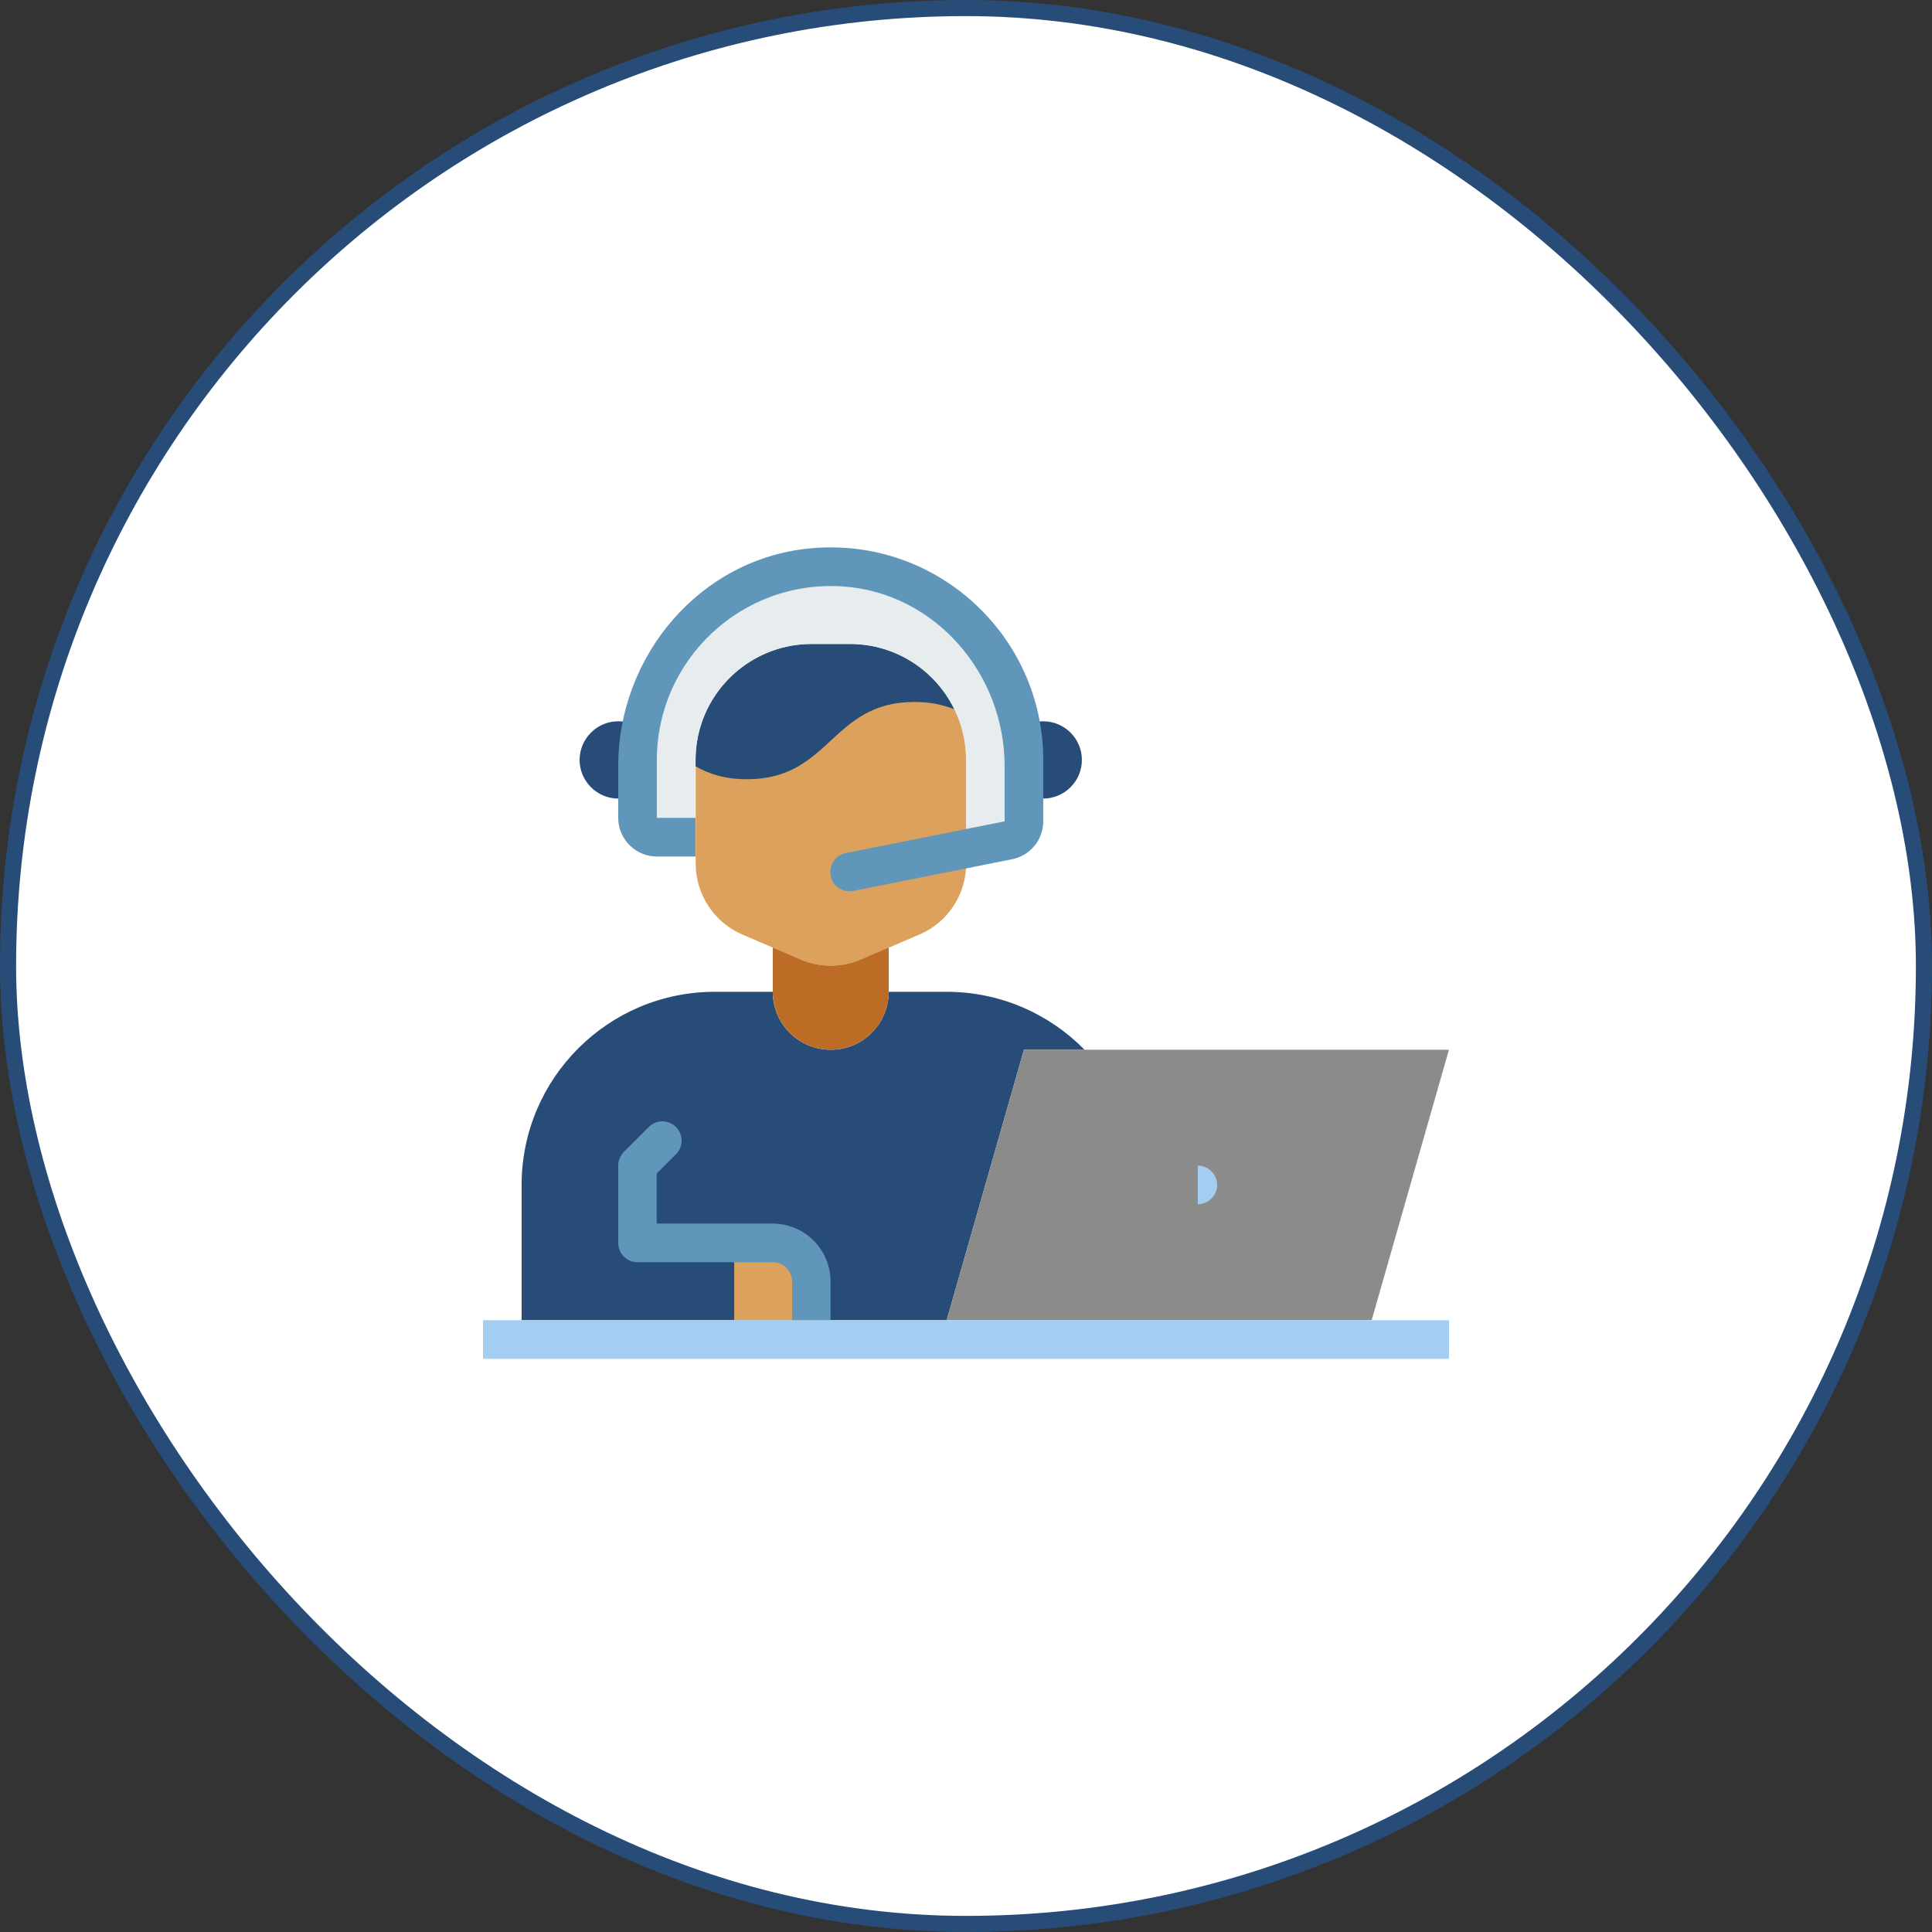 <svg width="60" height="60" viewBox="0 0 60 60" fill="none" xmlns="http://www.w3.org/2000/svg">
<rect x="0" y="0" width="60" height="60" fill="#333333" stroke="none"/>
<rect x="0.25" y="0.25" width="59.5" height="59.5" rx="29.75" fill="white"/>
<rect x="0.25" y="0.25" width="59.5" height="59.5" rx="29.75" stroke="#274C77" stroke-width="0.5"/>
<path d="M28.547 29.024L26.747 29.798C26.142 30.056 25.457 30.056 24.858 29.798L23.058 29.024C22.175 28.646 21.605 27.776 21.605 26.816V23.6C21.605 21.614 23.22 20 25.206 20H26.405C28.392 20 30.006 21.614 30.006 23.6V26.816C30.006 27.776 29.436 28.646 28.553 29.024H28.547Z" fill="#DDA15E"/>
<path d="M33.683 32.601C32.591 31.491 31.073 30.801 29.399 30.801H27.599C27.599 31.797 26.795 32.601 25.799 32.601C24.803 32.601 23.999 31.797 23.999 30.801H22.199C18.887 30.801 16.199 33.489 16.199 36.801V41.001H29.399L31.799 32.601H33.683Z" fill="#274C77"/>
<path d="M22.801 38.6H24.001C24.661 38.6 25.201 39.14 25.201 39.8V41H22.801V38.6Z" fill="#DDA15E"/>
<path d="M19.8 24.638C19.626 24.74 19.416 24.8 19.2 24.8C18.54 24.8 18 24.26 18 23.6C18 22.94 18.54 22.4 19.2 22.4C19.452 22.4 19.686 22.478 19.884 22.616" fill="#274C77"/>
<path d="M31.799 24.638C31.973 24.74 32.183 24.8 32.399 24.8C33.059 24.8 33.599 24.26 33.599 23.6C33.599 22.94 33.059 22.4 32.399 22.4C32.147 22.4 31.913 22.478 31.715 22.616" fill="#274C77"/>
<path d="M24 29.426L24.852 29.792C25.458 30.056 26.142 30.056 26.748 29.792L27.6 29.426V30.8C27.6 31.796 26.796 32.6 25.8 32.6C24.804 32.6 24 31.796 24 30.8V29.426Z" fill="#BC6C25"/>
<path d="M29.398 41L31.798 32.6H44.998L42.598 41" fill="#8B8C89"/>
<path d="M29.636 22.028C29.294 21.89 28.898 21.8 28.4 21.8C25.802 21.8 25.802 24.2 23.198 24.2C22.52 24.2 22.016 24.038 21.602 23.798V23.6C21.602 21.614 23.216 20 25.202 20H26.402C27.824 20 29.054 20.828 29.636 22.028Z" fill="#274C77"/>
<path d="M30.001 26.36V23.6C30.001 21.614 28.387 20 26.401 20H25.201C23.215 20 21.601 21.614 21.601 23.6V26H20.401C20.071 26 19.801 25.73 19.801 25.4V23.6C19.801 20.288 22.489 17.6 25.801 17.6C27.457 17.6 28.957 18.272 30.043 19.358C31.129 20.444 31.801 21.944 31.801 23.6V25.508C31.801 25.796 31.597 26.042 31.321 26.096L30.001 26.36Z" fill="#E7ECEF"/>
<path d="M37.199 36.199C37.529 36.199 37.799 36.469 37.799 36.799C37.799 37.129 37.529 37.399 37.199 37.399V36.199Z" fill="#A3CEF1"/>
<path d="M25.799 27.2C25.733 26.876 25.943 26.558 26.267 26.492L31.199 25.508V23.792C31.199 20.918 29.033 18.404 26.171 18.212C23.027 18.002 20.399 20.498 20.399 23.6V25.4H21.599V26.6H20.399C19.739 26.6 19.199 26.06 19.199 25.4V23.792C19.199 20.36 21.743 17.348 25.163 17.03C29.087 16.658 32.399 19.748 32.399 23.6V25.508C32.399 26.078 31.997 26.57 31.433 26.684L26.501 27.668C26.177 27.734 25.859 27.524 25.793 27.2H25.799Z" fill="#6096BA"/>
<path d="M25.799 41H24.599V39.8C24.599 39.47 24.329 39.2 23.999 39.2H19.799C19.469 39.2 19.199 38.93 19.199 38.6V36.2C19.199 36.038 19.265 35.888 19.373 35.774L20.147 35C20.381 34.766 20.759 34.766 20.993 35C21.227 35.234 21.227 35.612 20.993 35.846L20.393 36.446V38H23.993C24.989 38 25.793 38.804 25.793 39.8V41H25.799Z" fill="#6096BA"/>
<path d="M45 41H15V42.2H45V41Z" fill="#A3CEF1"/>
</svg>
